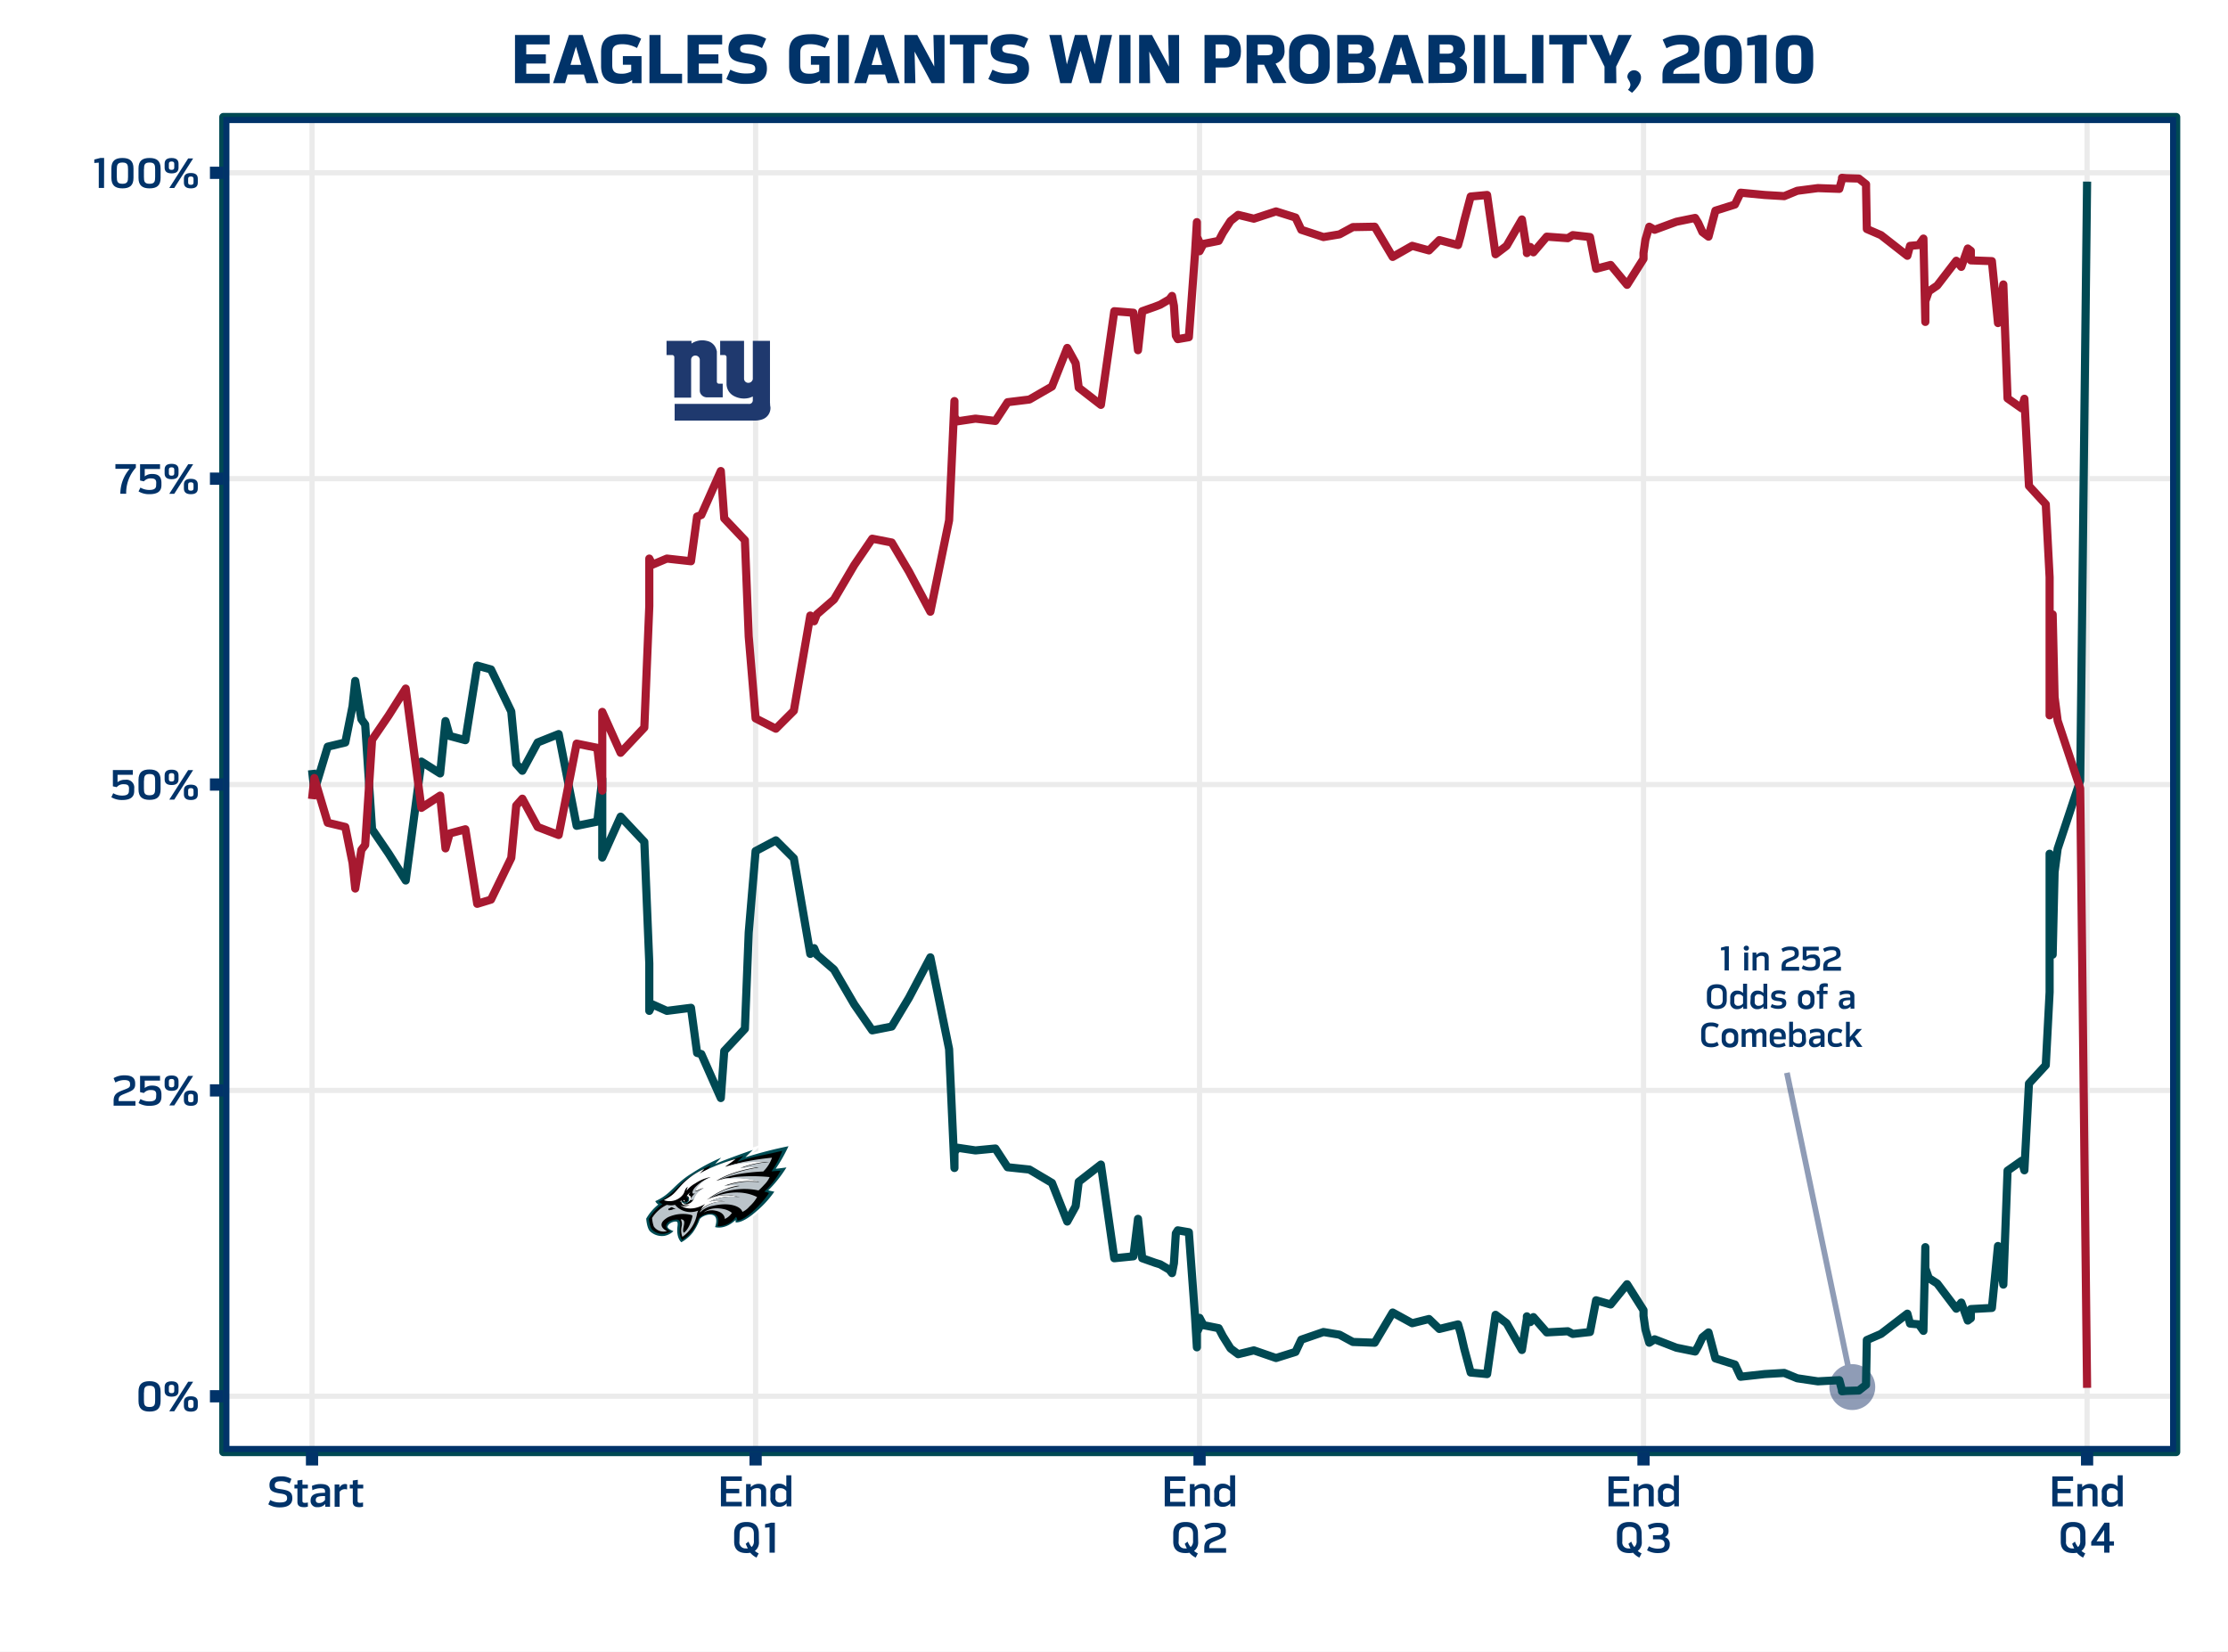 <svg id="Layer_1" data-name="Layer 1" xmlns="http://www.w3.org/2000/svg" xmlns:xlink="http://www.w3.org/1999/xlink" viewBox="0 0 582.65 432"><rect x="0" y="0" width="582.65" height="432" fill="#808080" stroke="none"/><defs><style>.cls-1,.cls-10,.cls-11,.cls-15,.cls-5,.cls-8,.cls-9{fill:none;}.cls-2,.cls-3{fill:#fff;}.cls-3{stroke:#fff;}.cls-11,.cls-3{stroke-linecap:round;}.cls-10,.cls-11,.cls-15,.cls-3,.cls-5,.cls-9{stroke-linejoin:round;}.cls-3,.cls-5{stroke-width:1.36px;}.cls-4{clip-path:url(#clip-path);}.cls-5{stroke:#ebebeb;}.cls-6{opacity:0.5;}.cls-7{fill:#1f396e;}.cls-8{stroke:#1f396e;stroke-miterlimit:10;stroke-width:1.5px;}.cls-9{stroke:#004953;}.cls-10,.cls-9{stroke-width:2.13px;}.cls-10{stroke:#a71930;}.cls-11,.cls-15{stroke:#013369;stroke-width:3.2px;}.cls-12{isolation:isolate;}.cls-13{fill:#013369;}.cls-14{clip-path:url(#clip-path-15);}.cls-16{fill:#004c54;}.cls-17{fill:#231f20;}.cls-18{fill:#bbc4ca;}</style><clipPath id="clip-path"><rect class="cls-1" x="58.4" y="30.6" width="510.7" height="349.2"/></clipPath><clipPath id="clip-path-15"><rect class="cls-1" width="576" height="432"/></clipPath></defs><title>NFO-055 Biggest Comeback (zw)1.1</title><rect class="cls-2" width="576" height="432"/><rect class="cls-3" width="583.1" height="432"/><g class="cls-4"><rect class="cls-2" x="58.4" y="30.6" width="510.7" height="349.2"/></g><g class="cls-4"><line class="cls-5" x1="58.4" y1="365.2" x2="569" y2="365.2"/></g><g class="cls-4"><line class="cls-5" x1="58.4" y1="285.2" x2="569" y2="285.2"/></g><g class="cls-6"><circle class="cls-7" cx="484.4" cy="362.8" r="6"/><line class="cls-8" x1="467.3" y1="280.6" x2="483.4" y2="357.8"/></g><g class="cls-4"><line class="cls-5" x1="58.4" y1="205.2" x2="569" y2="205.2"/></g><g class="cls-4"><line class="cls-5" x1="58.4" y1="125.2" x2="569" y2="125.2"/></g><g class="cls-4"><line class="cls-5" x1="58.4" y1="45.2" x2="569" y2="45.2"/></g><g class="cls-4"><line class="cls-5" x1="81.6" y1="379.8" x2="81.6" y2="30.6"/></g><g class="cls-4"><line class="cls-5" x1="197.6" y1="379.8" x2="197.6" y2="30.6"/></g><g class="cls-4"><line class="cls-5" x1="313.7" y1="379.8" x2="313.7" y2="30.6"/></g><g class="cls-4"><line class="cls-5" x1="429.8" y1="379.8" x2="429.8" y2="30.6"/></g><g class="cls-4"><line class="cls-5" x1="545.8" y1="379.8" x2="545.8" y2="30.6"/></g><g class="cls-4"><polyline class="cls-9" points="81.6 201.4 82.2 206.9 85.7 195.3 90.3 194.2 92.2 184.7 92.9 178.1 94.5 188.1 95.5 189.5 97.3 216.9 101.6 223.2 106.1 230.3 110.2 199.2 115.1 202.3 116.5 188.6 117.6 192.5 121.7 193.6 124.8 174.1 128.4 175.1 133.7 186.1 135 199.8 136.6 201.6 140.6 194.2 146.1 192 150.8 216 156.2 214.9 157.5 203.7 157.5 224.3 162.3 213.6 168.5 220.2 169.8 252 169.8 264.4 170.6 262.7 174.4 264.4 180.7 263.6 182.3 275.4 183.4 275.7 188.5 287.2 189.4 274.9 194.8 269.1 195.8 243.9 197.6 222.6 202.9 219.8 207.6 224.5 211.9 249.5 212.9 248 213.6 249.7 218.1 253.6 223.4 262.7 228.1 269.5 233.2 268.5 237.7 261 243.3 250.4 248.2 274.4 249.6 305.5 249.6 301.4 250.4 300.2 255.1 300.9 260.3 300.4 263.5 305.3 269.2 305.9 275.1 309.4 279.1 319.5 281.3 315.5 282.1 309.1 287.9 304.6 291.4 329.1 296.4 328.6 297.6 318.8 298.7 329.1 302.1 330.3 303.4 330.7 305.8 332.1 306.5 333 307 330.4 307.5 322.6 308 321.8 310.9 322.3 312.5 344.1 313 352.4 313 348.5 313.6 347.2 313.7 344.7 314.7 346.6 318.7 347.4 319.8 349.5 321.8 352.7 323.8 354.2 327.9 353.2 333.7 355.2 338.8 353.6 340.3 350.4 346.1 348.4 350.3 349.1 353.8 351 359.5 351.2 364.2 343.3 369.3 346.1 373.7 345 376.4 347.6 381.3 346.4 382 348.8 382.9 352.7 384.6 359 388.9 359.4 391.1 343.9 394 346.1 398 353.1 399.3 344.9 399.3 344.3 400.2 345.8 401 344.5 404.5 348.5 410 348.2 411.3 348.9 415.8 348.4 417.4 340.1 421.2 341.2 425.5 335.9 429.8 342.7 429.8 344.2 430.3 347.7 431.3 351.2 432.7 350.3 438.4 352.5 443.3 353.5 444.1 352.1 445.2 349.8 446.8 348.5 448.6 355.3 453.7 356.9 455.2 360.1 461.5 359.4 466.6 359.1 470 360.5 475.4 361.3 481 361 481.7 363.6 481.7 363.9 482.8 363.8 486.1 363.7 488 362.2 488 361.3 488.2 350.5 491.9 348.9 498.8 343.6 499.5 346.2 501.8 346.4 503 348.1 503.5 326.2 503.5 331.7 504.4 334.3 506.6 335.7 511.6 342.3 512.9 340.7 514.6 345.4 515.4 344.8 515.4 342.4 520.9 342.1 521.6 335.1 522.5 325.9 523.1 330.4 523.9 336 525 306.2 528.7 303.6 529.4 306.1 530.6 283.4 535 278.6 536 259.5 536 223.3 536.8 249.7 537.3 228.1 538.1 222 544 204.2 545.8 47.5"/></g><rect id="SVGID" class="cls-9" x="58.4" y="30.6" width="510.7" height="349.2"/><g class="cls-4"><polyline class="cls-10" points="81.6 209 82.2 203.5 85.7 215.2 90.3 216.3 92.2 225.7 92.9 232.4 94.5 222.3 95.5 221 97.3 193.5 101.6 187.2 106.1 180.1 110.2 211.3 115.1 208.1 116.5 221.9 117.6 218 121.7 216.9 124.8 236.4 128.4 235.3 133.7 224.4 135 210.7 136.6 208.9 140.6 216.3 146.1 218.4 150.8 194.5 156.2 195.6 157.5 206.8 157.5 186.2 162.3 196.9 168.5 190.3 169.8 158.5 169.8 146.1 170.6 147.7 174.4 146.1 180.7 146.8 182.3 135.1 183.4 134.7 188.5 123.2 189.4 135.6 194.8 141.3 195.8 166.5 197.6 187.9 202.9 190.6 207.6 185.9 211.9 161 212.9 162.5 213.6 160.7 218.1 156.8 223.4 147.8 228.1 140.9 233.2 141.9 237.7 149.5 243.3 160 248.2 136.1 249.6 104.9 249.6 109 250.4 110.2 255.1 109.5 260.3 110.1 263.5 105.2 269.2 104.5 275.1 101.1 279.1 91 281.3 95 282.1 101.4 287.9 105.9 291.4 81.4 296.4 81.8 297.6 91.6 298.7 81.4 302.1 80.2 303.4 79.7 305.8 78.3 306.5 77.4 307 80 307.5 87.8 308 88.7 310.9 88.2 312.5 66.4 313 58.1 313 61.9 313.6 63.2 313.7 65.7 314.7 63.8 318.7 63 319.8 60.9 321.8 57.8 323.8 56.2 327.9 57.2 333.7 55.3 338.8 56.9 340.3 60.1 346.1 62 350.3 61.3 353.8 59.4 359.5 59.3 364.2 67.2 369.3 64.3 373.7 65.5 376.4 62.8 381.3 64.1 382 61.6 382.9 57.8 384.6 51.4 388.9 51 391.1 66.5 394 64.3 398 57.4 399.3 65.5 399.3 66.2 400.2 64.6 401 66 404.5 61.9 410 62.3 411.3 61.5 415.8 62 417.4 70.3 421.2 69.3 425.5 74.5 429.8 67.7 429.8 66.2 430.3 62.7 431.3 59.3 432.7 60.1 438.4 58 443.3 57 444.1 58.3 445.2 60.7 446.8 61.9 448.6 55.1 453.7 53.5 455.2 50.4 461.5 51 466.6 51.3 470 49.9 475.4 49.2 481 49.4 481.7 46.9 481.7 46.5 482.8 46.6 486.1 46.7 488 48.2 488 49.2 488.2 59.9 491.9 61.5 498.8 66.9 499.5 64.3 501.8 64.1 503 62.4 503.5 84.2 503.5 78.8 504.4 76.2 506.6 74.7 511.6 68.2 512.9 69.8 514.6 65 515.4 65.6 515.4 68.1 520.9 68.3 521.6 75.3 522.5 84.5 523.1 80 523.9 74.4 525 104.2 528.7 106.8 529.4 104.3 530.6 127.1 535 131.9 536 151 536 187.1 536.8 160.7 537.3 182.3 538.1 188.5 544 206.2 545.8 363"/></g><g class="cls-4"><rect class="cls-11" x="58.4" y="30.6" width="510.7" height="349.2"/></g><rect class="cls-1" width="576" height="432"/><rect class="cls-1" x="34.3" y="359.6" width="17.8" height="13.2"/><g class="cls-12"><path class="cls-13" d="M42,364v2.47c0,2-1,2.74-2.89,2.74s-2.89-.78-2.89-2.74V364c0-2,1-2.74,2.89-2.74S42,362.05,42,364Zm-4.36.23v2c0,1.14.14,1.78,1.47,1.78s1.46-.64,1.46-1.78v-2c0-1.13-.13-1.78-1.46-1.78S37.66,363.12,37.66,364.25Z"/><path class="cls-13" d="M46.69,363.8c0,1-.56,1.51-1.82,1.51s-1.82-.54-1.82-1.51v-1c0-1,.56-1.51,1.82-1.51s1.82.53,1.82,1.51Zm-2.53,0c0,.41.22.59.71.59s.7-.18.7-.59v-1c0-.42-.22-.6-.7-.6s-.71.18-.71.6Zm.11,5.33,4.94-7.73h1.3l-4.94,7.73Zm3.82-2.41c0-1,.56-1.51,1.82-1.51s1.82.53,1.82,1.51v1c0,1-.56,1.51-1.82,1.51s-1.82-.54-1.82-1.51Zm2.52,0c0-.42-.22-.6-.7-.6s-.71.18-.71.6v1c0,.41.22.59.71.59s.7-.18.7-.59Z"/></g><rect class="cls-1" width="576" height="432"/><rect class="cls-1" x="26.5" y="279.6" width="25.6" height="13.2"/><g class="cls-12"><path class="cls-13" d="M35.35,283.68c0,1.34-1,1.7-2.54,2.32-1.22.5-1.78.7-1.78,1.63V288l4.39,0v1.2H29.71v-1.22c0-1.83.94-2.25,2.53-2.87,1.18-.45,1.77-.63,1.77-1.31v-.3c0-.71-.46-1-1.47-1a4.65,4.65,0,0,0-2.36.64L29.7,282a5.34,5.34,0,0,1,2.9-.74c1.88,0,2.75.67,2.75,2.1Z"/><path class="cls-13" d="M40.86,286.26c0-.81-.35-1.15-1.38-1.15a2.25,2.25,0,0,0-1.85.77l-1-.22V281.4h5.22v1.24h-4v1.94a3,3,0,0,1,2-.63c1.63,0,2.37.78,2.37,2.32v.61c0,1.58-1,2.36-3.14,2.36a5.35,5.35,0,0,1-2.85-.73l.5-1.05a4.54,4.54,0,0,0,2.3.62c1.18,0,1.8-.32,1.8-1.19Z"/><path class="cls-13" d="M46.69,283.81c0,1-.56,1.51-1.82,1.51s-1.82-.54-1.82-1.51v-1c0-1,.56-1.51,1.82-1.51s1.82.52,1.82,1.51Zm-2.53,0c0,.41.22.59.71.59s.7-.18.7-.59v-1c0-.42-.22-.6-.7-.6s-.71.18-.71.6Zm.11,5.33,4.94-7.73h1.3l-4.94,7.73Zm3.82-2.41c0-1,.56-1.51,1.82-1.51s1.82.52,1.82,1.51v1c0,1-.56,1.51-1.82,1.51s-1.82-.54-1.82-1.51Zm2.52,0c0-.42-.22-.6-.7-.6s-.71.18-.71.6v1c0,.41.22.59.71.59s.7-.18.7-.59Z"/></g><rect class="cls-1" width="576" height="432"/><rect class="cls-1" x="26.5" y="199.6" width="25.6" height="13.2"/><g class="cls-12"><path class="cls-13" d="M33.74,206.27c0-.81-.34-1.15-1.37-1.15a2.25,2.25,0,0,0-1.85.77l-1-.22v-4.26h5.22v1.24h-4v1.94a3,3,0,0,1,2-.63,2.05,2.05,0,0,1,2.36,2.32v.61c0,1.58-1,2.36-3.13,2.36a5.35,5.35,0,0,1-2.85-.73l.49-1.05a4.61,4.61,0,0,0,2.31.62c1.18,0,1.79-.32,1.79-1.19Z"/><path class="cls-13" d="M42,204v2.47c0,2-1,2.74-2.89,2.74s-2.89-.78-2.89-2.74V204c0-2,1-2.74,2.89-2.74S42,202.07,42,204Zm-4.36.23v2c0,1.14.14,1.78,1.47,1.78s1.46-.64,1.46-1.78v-2c0-1.13-.13-1.78-1.46-1.78S37.66,203.14,37.66,204.27Z"/><path class="cls-13" d="M46.69,203.82c0,1-.56,1.51-1.82,1.51s-1.82-.54-1.82-1.51v-1c0-1,.56-1.51,1.82-1.51s1.82.53,1.82,1.51Zm-2.53,0c0,.41.22.59.71.59s.7-.18.7-.59v-1c0-.42-.22-.6-.7-.6s-.71.18-.71.6Zm.11,5.33,4.94-7.73h1.3l-4.94,7.73Zm3.82-2.41c0-1,.56-1.51,1.82-1.51s1.82.53,1.82,1.51v1c0,1-.56,1.51-1.82,1.51s-1.82-.54-1.82-1.51Zm2.52,0c0-.42-.22-.6-.7-.6s-.71.18-.71.6v1c0,.41.22.59.71.59s.7-.18.7-.59Z"/></g><rect class="cls-1" width="576" height="432"/><rect class="cls-1" x="29.7" y="119.6" width="22.4" height="13.2"/><g class="cls-12"><path class="cls-13" d="M35.53,122.32A9.8,9.8,0,0,0,33,129.15H31.47a9.93,9.93,0,0,1,2.45-6.53l-3.74,0v-1.23h5.35Z"/><path class="cls-13" d="M40.86,126.28c0-.8-.35-1.15-1.38-1.15a2.28,2.28,0,0,0-1.85.77l-1-.22v-4.26h5.22v1.24h-4v1.94a3,3,0,0,1,2-.63c1.63,0,2.37.78,2.37,2.32v.61c0,1.58-1,2.36-3.14,2.36a5.35,5.35,0,0,1-2.85-.73l.5-1a4.54,4.54,0,0,0,2.3.62c1.18,0,1.8-.32,1.8-1.19Z"/><path class="cls-13" d="M46.69,123.83c0,1-.56,1.51-1.82,1.51s-1.82-.54-1.82-1.51v-1c0-1,.56-1.51,1.82-1.51s1.82.53,1.82,1.51Zm-2.53,0c0,.41.22.59.71.59s.7-.18.7-.59v-1c0-.42-.22-.6-.7-.6s-.71.18-.71.6Zm.11,5.33,4.94-7.73h1.3l-4.94,7.73Zm3.82-2.41c0-1,.56-1.51,1.82-1.51s1.82.53,1.82,1.51v1c0,1-.56,1.51-1.82,1.51s-1.82-.54-1.82-1.51Zm2.52,0c0-.42-.22-.6-.7-.6s-.71.18-.71.6v1c0,.41.22.59.71.59s.7-.18.7-.59Z"/></g><rect class="cls-1" width="576" height="432"/><rect class="cls-1" x="23.4" y="39.6" width="28.6" height="13.2"/><g class="cls-12"><path class="cls-13" d="M27.21,49.16H25.83V42.54l-1.17.09v-.91l1.57-.4h1Z"/><path class="cls-13" d="M34.91,44.06v2.47c0,2-1,2.74-2.89,2.74s-2.89-.78-2.89-2.74V44.06c0-2,1-2.74,2.89-2.74S34.91,42.09,34.91,44.06Zm-4.36.23v2c0,1.14.14,1.78,1.47,1.78s1.46-.64,1.46-1.78v-2c0-1.13-.13-1.78-1.46-1.78S30.55,43.16,30.55,44.29Z"/><path class="cls-13" d="M42,44.06v2.47c0,2-1,2.74-2.89,2.74s-2.89-.78-2.89-2.74V44.06c0-2,1-2.74,2.89-2.74S42,42.09,42,44.06Zm-4.36.23v2c0,1.14.14,1.78,1.47,1.78s1.46-.64,1.46-1.78v-2c0-1.13-.13-1.78-1.46-1.78S37.66,43.16,37.66,44.29Z"/><path class="cls-13" d="M46.69,43.84c0,1-.56,1.51-1.82,1.51s-1.82-.54-1.82-1.51v-1c0-1,.56-1.51,1.82-1.51s1.82.53,1.82,1.51Zm-2.53,0c0,.41.22.59.71.59s.7-.18.7-.59v-1c0-.42-.22-.6-.7-.6s-.71.18-.71.6Zm.11,5.33,4.94-7.73h1.3l-4.94,7.73Zm3.82-2.41c0-1,.56-1.51,1.82-1.51s1.82.53,1.82,1.51v1c0,1-.56,1.51-1.82,1.51s-1.82-.54-1.82-1.51Zm2.52,0c0-.42-.22-.6-.7-.6s-.71.18-.71.6v1c0,.41.22.59.71.59s.7-.18.7-.59Z"/></g><g class="cls-14"><line class="cls-15" x1="54.9" y1="365.2" x2="58.4" y2="365.2"/></g><g class="cls-14"><line class="cls-15" x1="54.9" y1="285.2" x2="58.4" y2="285.2"/></g><g class="cls-14"><line class="cls-15" x1="54.9" y1="205.2" x2="58.4" y2="205.2"/></g><g class="cls-14"><line class="cls-15" x1="54.9" y1="125.2" x2="58.4" y2="125.2"/></g><g class="cls-14"><line class="cls-15" x1="54.9" y1="45.2" x2="58.4" y2="45.2"/></g><g class="cls-14"><line class="cls-15" x1="81.6" y1="383.3" x2="81.6" y2="379.8"/></g><g class="cls-14"><line class="cls-15" x1="197.6" y1="383.3" x2="197.6" y2="379.8"/></g><g class="cls-14"><line class="cls-15" x1="313.7" y1="383.3" x2="313.7" y2="379.8"/></g><g class="cls-14"><line class="cls-15" x1="429.8" y1="383.3" x2="429.8" y2="379.8"/></g><g class="cls-14"><line class="cls-15" x1="545.8" y1="383.3" x2="545.8" y2="379.8"/></g><rect class="cls-1" width="576" height="432"/><g class="cls-12"><path class="cls-13" d="M70.16,393.47l.51-1.13a4.9,4.9,0,0,0,2.51.64c1.3,0,1.9-.29,1.9-1.1s-.42-1.05-1.82-1.25c-2.18-.32-2.79-.85-2.79-2.22,0-1.53,1.09-2.26,3-2.26a5.09,5.09,0,0,1,2.75.67L75.74,388a4.31,4.31,0,0,0-2.25-.57c-.95,0-1.63.19-1.63,1s.34.91,1.59,1.08c2.17.32,3,.76,3,2.39s-1.24,2.37-3.29,2.37A5.67,5.67,0,0,1,70.16,393.47Z"/><path class="cls-13" d="M79.09,389.32v3.26c0,.35.19.5.62.5a3.06,3.06,0,0,0,.8-.1v1.09a2.88,2.88,0,0,1-1.05.14c-1.09,0-1.68-.39-1.68-1.36v-3.53H77v-1h.78v-1.09l1.31-.18v1.27h1.42v1Z"/><path class="cls-13" d="M85,390.45v-.32c0-.57-.16-.87-1.2-.87a4.8,4.8,0,0,0-2.11.52l-.12-1.12a5.14,5.14,0,0,1,2.31-.5c1.82,0,2.43.72,2.43,1.81v4.13H85.06v-.73a2.46,2.46,0,0,1-2,.84,1.64,1.64,0,0,1-1.84-1.69C81.24,390.88,82.39,390.47,85,390.45Zm-1.56,2.67A1.78,1.78,0,0,0,85,392.3v-1c-1.67,0-2.42.19-2.42,1C82.55,392.87,82.9,393.12,83.41,393.12Z"/><path class="cls-13" d="M90.77,389.59a2.34,2.34,0,0,0-.67-.09,1.78,1.78,0,0,0-1.28.68v3.92H87.51v-5.82h1.24v.87a1.69,1.69,0,0,1,1.5-1,1.17,1.17,0,0,1,.52.12Z"/><path class="cls-13" d="M93.52,389.32v3.26c0,.35.19.5.61.5a3.14,3.14,0,0,0,.81-.1v1.09a3,3,0,0,1-1,.14c-1.09,0-1.68-.39-1.68-1.36v-3.53h-.79v-1h.79v-1.09l1.31-.18v1.27h1.42v1Z"/></g><rect class="cls-1" width="576" height="432"/><rect class="cls-1" x="186.1" y="384.5" width="23" height="13.2"/><g class="cls-12"><path class="cls-13" d="M188.53,394v-7.84H194v1.19H189.9v2.06h3.43v1.16H189.9v2.24H194V394Z"/><path class="cls-13" d="M196.42,394h-1.31v-5.83h1.23V389a2.75,2.75,0,0,1,2.1-.89c1.31,0,1.92.69,1.92,1.68V394h-1.31v-3.84c0-.59-.28-.92-1.06-.92a2,2,0,0,0-1.57.7Z"/><path class="cls-13" d="M201.47,390.44a2.1,2.1,0,0,1,2.24-2.37,2.43,2.43,0,0,1,1.92.8v-3h1.31V394h-1.23v-.79a2.47,2.47,0,0,1-2,.9,2.11,2.11,0,0,1-2.24-2.37Zm1.32,1.21A1.16,1.16,0,0,0,204.1,393a1.86,1.86,0,0,0,1.53-.75V390a1.86,1.86,0,0,0-1.53-.75,1.16,1.16,0,0,0-1.31,1.31Z"/></g><rect class="cls-1" width="576" height="432"/><rect class="cls-1" x="188.6" y="396.6" width="18" height="13.2"/><g class="cls-12"><path class="cls-13" d="M198.47,403.25a2.73,2.73,0,0,1-1.06,2.4,3.74,3.74,0,0,0,1,.65l-.57,1.1a4.9,4.9,0,0,1-1.63-1.27,5,5,0,0,1-1,.09c-2.12,0-3.22-1-3.22-3v-2.13c0-2,1.1-3,3.22-3s3.23,1,3.23,3Zm-5.1-.05A1.57,1.57,0,0,0,195,405a3.37,3.37,0,0,0,.56,0c-.2-.4-.38-.8-.54-1.21l.73-.57a5.09,5.09,0,0,0,.81,1.42,2,2,0,0,0,.59-1.68v-1.8c0-1.35-.68-1.84-1.86-1.84s-1.87.49-1.87,1.84Z"/><path class="cls-13" d="M202.62,406.11h-1.38v-6.62l-1.17.09v-.91l1.57-.4h1Z"/></g><rect class="cls-1" width="576" height="432"/><rect class="cls-1" x="302.2" y="384.5" width="23" height="13.2"/><g class="cls-12"><path class="cls-13" d="M304.59,394v-7.84H310v1.19H306v2.06h3.43v1.16H306v2.24H310V394Z"/><path class="cls-13" d="M312.48,394h-1.31v-5.83h1.23V389a2.75,2.75,0,0,1,2.1-.89c1.31,0,1.92.69,1.92,1.68V394h-1.31v-3.84c0-.59-.28-.92-1.06-.92a2,2,0,0,0-1.57.7Z"/><path class="cls-13" d="M317.53,390.44a2.1,2.1,0,0,1,2.24-2.37,2.43,2.43,0,0,1,1.92.8v-3H323V394h-1.23v-.79a2.47,2.47,0,0,1-2,.9,2.1,2.1,0,0,1-2.24-2.37Zm1.32,1.21a1.16,1.16,0,0,0,1.31,1.32,1.86,1.86,0,0,0,1.53-.75V390a1.86,1.86,0,0,0-1.53-.75,1.16,1.16,0,0,0-1.31,1.31Z"/></g><rect class="cls-1" width="576" height="432"/><rect class="cls-1" x="304.7" y="396.6" width="18" height="13.2"/><g class="cls-12"><path class="cls-13" d="M313.33,403.25a2.71,2.71,0,0,1-1.07,2.4,3.78,3.78,0,0,0,1,.65l-.57,1.1a5,5,0,0,1-1.64-1.27,4.92,4.92,0,0,1-1,.09c-2.13,0-3.23-1-3.23-3v-2.13c0-2,1.1-3,3.23-3s3.23,1,3.23,3Zm-5.1-.05a1.57,1.57,0,0,0,1.58,1.8,3.37,3.37,0,0,0,.56,0c-.2-.4-.38-.8-.54-1.21l.73-.57a5.09,5.09,0,0,0,.81,1.42A2,2,0,0,0,312,403v-1.8c0-1.35-.68-1.84-1.86-1.84s-1.87.49-1.87,1.84Z"/><path class="cls-13" d="M320.56,400.67c0,1.33-1,1.69-2.53,2.31-1.22.5-1.78.7-1.78,1.63v.32l4.39,0v1.2h-5.71v-1.22c0-1.83.94-2.25,2.53-2.87,1.17-.45,1.77-.63,1.77-1.31v-.3c0-.71-.46-1-1.48-1a4.64,4.64,0,0,0-2.35.64l-.48-1.05a5.29,5.29,0,0,1,2.9-.74c1.88,0,2.74.67,2.74,2.1Z"/></g><rect class="cls-1" width="576" height="432"/><rect class="cls-1" x="418.2" y="384.5" width="23" height="13.2"/><g class="cls-12"><path class="cls-13" d="M420.64,394v-7.84h5.44v1.19H422v2.06h3.43v1.16H422v2.24h4.07V394Z"/><path class="cls-13" d="M428.53,394h-1.31v-5.83h1.23V389a2.75,2.75,0,0,1,2.1-.89c1.31,0,1.92.69,1.92,1.68V394h-1.31v-3.84c0-.59-.28-.92-1.06-.92a2,2,0,0,0-1.57.7Z"/><path class="cls-13" d="M433.58,390.44a2.1,2.1,0,0,1,2.24-2.37,2.43,2.43,0,0,1,1.92.8v-3h1.31V394h-1.22v-.79a2.5,2.5,0,0,1-2,.9,2.11,2.11,0,0,1-2.24-2.37Zm1.32,1.21a1.16,1.16,0,0,0,1.31,1.32,1.86,1.86,0,0,0,1.53-.75V390a1.86,1.86,0,0,0-1.53-.75,1.16,1.16,0,0,0-1.31,1.31Z"/></g><rect class="cls-1" x="413.9" y="246.2" width="103.6" height="36"/><g class="cls-12"><g class="cls-12"><path class="cls-13" d="M452.12,253.83H451v-5.32l-.94.07v-.72l1.26-.33h.8Z"/><path class="cls-13" d="M456.66,248.62A.62.62,0,0,1,456,248a.63.63,0,0,1,.69-.64.61.61,0,0,1,.67.64A.6.6,0,0,1,456.66,248.62Zm.52.53v4.68h-1.05v-4.68Z"/><path class="cls-13" d="M459.36,253.83h-1.05v-4.68h1v.62a2.2,2.2,0,0,1,1.68-.71c1,0,1.55.55,1.55,1.35v3.42h-1.06v-3.08c0-.47-.22-.74-.85-.74a1.58,1.58,0,0,0-1.26.57Z"/><path class="cls-13" d="M470.41,249.46c0,1.07-.77,1.36-2,1.86-1,.4-1.43.56-1.43,1.31v.26l3.52,0v1h-4.59v-1c0-1.47.76-1.81,2-2.3.94-.36,1.42-.51,1.42-1.05v-.25c0-.57-.37-.79-1.19-.79a3.74,3.74,0,0,0-1.89.51l-.38-.84a4.21,4.21,0,0,1,2.33-.6c1.51,0,2.2.54,2.2,1.69Z"/><path class="cls-13" d="M474.84,251.53c0-.65-.28-.93-1.11-.93a1.82,1.82,0,0,0-1.48.62l-.81-.18v-3.42h4.19v1h-3.19v1.56a2.39,2.39,0,0,1,1.62-.51,1.66,1.66,0,0,1,1.9,1.87V252c0,1.27-.81,1.9-2.52,1.9a4.35,4.35,0,0,1-2.29-.58l.4-.85a3.52,3.52,0,0,0,1.85.5c.94,0,1.44-.25,1.44-1Z"/><path class="cls-13" d="M481.33,249.46c0,1.07-.78,1.36-2,1.86-1,.4-1.43.56-1.43,1.31v.26l3.53,0v1H476.8v-1c0-1.47.76-1.81,2-2.3.94-.36,1.42-.51,1.42-1.05v-.25c0-.57-.37-.79-1.19-.79a3.71,3.71,0,0,0-1.89.51l-.39-.84a4.26,4.26,0,0,1,2.33-.6c1.52,0,2.21.54,2.21,1.69Z"/></g><g class="cls-12"><path class="cls-13" d="M451.57,261.54c0,1.57-.89,2.38-2.6,2.38s-2.59-.81-2.59-2.38v-1.71c0-1.59.88-2.39,2.59-2.39s2.6.8,2.6,2.39Zm-4.09-.05A1.3,1.3,0,0,0,449,263c.95,0,1.51-.4,1.51-1.48v-1.62c0-1.09-.56-1.47-1.51-1.47s-1.49.38-1.49,1.47Z"/><path class="cls-13" d="M452.49,261a1.69,1.69,0,0,1,1.8-1.9,2,2,0,0,1,1.54.64v-2.44h1.05v6.57h-1v-.63a2,2,0,0,1-1.61.72,1.69,1.69,0,0,1-1.8-1.9Zm1.06,1a.94.94,0,0,0,1.06,1.07,1.48,1.48,0,0,0,1.22-.61v-1.8a1.47,1.47,0,0,0-1.22-.6.94.94,0,0,0-1.06,1.05Z"/><path class="cls-13" d="M457.82,261a1.69,1.69,0,0,1,1.8-1.9,2,2,0,0,1,1.54.64v-2.44h1v6.57h-1v-.63a2,2,0,0,1-1.61.72,1.69,1.69,0,0,1-1.8-1.9Zm1.06,1a.94.94,0,0,0,1.06,1.07,1.48,1.48,0,0,0,1.22-.61v-1.8a1.47,1.47,0,0,0-1.22-.6.93.93,0,0,0-1.06,1.05Z"/><path class="cls-13" d="M463.38,262.63A3.37,3.37,0,0,0,465,263c.71,0,1.06-.18,1.06-.54s-.18-.53-1.13-.63c-1.33-.13-1.75-.52-1.75-1.36s.6-1.45,2-1.45a3.63,3.63,0,0,1,1.82.44l-.35.8a3,3,0,0,0-1.44-.35c-.61,0-.95.11-.95.48s.21.5,1.08.59c1.39.14,1.8.5,1.8,1.39s-.65,1.51-2.12,1.51a4,4,0,0,1-2-.49Z"/><path class="cls-13" d="M470.19,262V261c0-1.26.73-2,2.16-2s2.16.71,2.16,2V262c0,1.26-.74,2-2.16,2S470.19,263.21,470.19,262Zm3.25,0V261a1.1,1.1,0,0,0-2.19,0V262a1.1,1.1,0,0,0,2.19,0Z"/><path class="cls-13" d="M476.78,260v3.84h-1V260h-.67v-.84h.67v-.87c0-.78.51-1.11,1.43-1.11a2.41,2.41,0,0,1,.78.1v.89a3.08,3.08,0,0,0-.59-.07c-.4,0-.56.12-.57.4v.66h1.09V260Z"/><path class="cls-13" d="M483.88,260.9v-.25c0-.46-.12-.7-1-.7a3.83,3.83,0,0,0-1.7.41l-.09-.9a4,4,0,0,1,1.85-.4c1.46,0,2,.58,2,1.45v3.32h-1v-.58a2,2,0,0,1-1.6.67,1.31,1.31,0,0,1-1.47-1.36C480.89,261.25,481.81,260.92,483.88,260.9Zm-1.25,2.15a1.4,1.4,0,0,0,1.25-.67v-.78c-1.34,0-1.94.15-1.94.81A.61.61,0,0,0,482.63,263.05Z"/></g><g class="cls-12"><path class="cls-13" d="M444.88,269.83c0-1.59.84-2.39,2.61-2.39a3.56,3.56,0,0,1,2,.55l-.4.88a3,3,0,0,0-1.63-.45c-1,0-1.49.4-1.49,1.48v1.56c0,1.09.5,1.47,1.49,1.47a2.93,2.93,0,0,0,1.63-.44l.4.89a3.56,3.56,0,0,1-2,.54c-1.77,0-2.61-.81-2.61-2.38Z"/><path class="cls-13" d="M450.24,272V271c0-1.26.74-2,2.16-2s2.17.71,2.17,2V272c0,1.26-.74,2-2.17,2S450.24,273.21,450.24,272Zm3.26,0V271a1.1,1.1,0,0,0-2.19,0V272a1.1,1.1,0,0,0,2.19,0Z"/><path class="cls-13" d="M458.17,270.62a.55.55,0,0,0-.6-.61,1.25,1.25,0,0,0-1.05.57v3.25h-1.06v-4.68h1v.53a2,2,0,0,1,1.51-.62,1.24,1.24,0,0,1,1.14.66,2,2,0,0,1,1.57-.66,1.2,1.2,0,0,1,1.26,1.24v3.53h-1.05v-3.18c0-.47-.26-.64-.6-.64a1.26,1.26,0,0,0-1,.57v3.25h-1.05Z"/><path class="cls-13" d="M462.8,272V271c0-1.26.7-2,2.12-2s2.08.71,2.08,2v.84h-3.13V272c0,.76.32,1.1,1.2,1.1a3.15,3.15,0,0,0,1.56-.41l.36.8a3.89,3.89,0,0,1-2,.48C463.46,273.92,462.8,273.21,462.8,272Zm3.13-.83V271c0-.75-.3-1.05-1-1.05s-1.05.3-1.05,1.05v.12Z"/><path class="cls-13" d="M472.3,272a1.69,1.69,0,0,1-1.8,1.9,2,2,0,0,1-1.61-.72v.63h-1v-6.57h1v2.44a2,2,0,0,1,1.54-.64,1.69,1.69,0,0,1,1.8,1.9Zm-1.06-1a.93.93,0,0,0-1.05-1.05,1.49,1.49,0,0,0-1.23.6v1.8a1.5,1.5,0,0,0,1.23.61.93.93,0,0,0,1.05-1.07Z"/><path class="cls-13" d="M476.08,270.9v-.25c0-.46-.12-.7-1-.7a3.83,3.83,0,0,0-1.7.41l-.09-.9a4,4,0,0,1,1.85-.4c1.46,0,2,.58,2,1.45v3.32h-1v-.58a2,2,0,0,1-1.6.67,1.31,1.31,0,0,1-1.47-1.36C473.09,271.25,474,270.92,476.08,270.9Zm-1.25,2.15a1.4,1.4,0,0,0,1.25-.67v-.78c-1.34,0-1.94.15-1.94.81A.61.61,0,0,0,474.83,273.05Z"/><path class="cls-13" d="M478,272V271c0-1.26.71-2,2.13-2a3.14,3.14,0,0,1,1.69.43l-.39.83a2.49,2.49,0,0,0-1.26-.34c-.75,0-1.11.32-1.11,1.08v.86c0,.76.36,1.08,1.11,1.08a2.4,2.4,0,0,0,1.26-.35l.39.85a3.14,3.14,0,0,1-1.69.42C478.74,273.92,478,273.21,478,272Z"/><path class="cls-13" d="M485.05,271.13l2,2.7h-1.33l-1.34-1.94-.63.7v1.24h-1v-6.57h1v4l1.78-2.12h1.38Z"/></g></g><rect class="cls-1" width="576" height="432"/><rect class="cls-1" x="420.7" y="396.6" width="18" height="13.2"/><g class="cls-12"><path class="cls-13" d="M429.35,403.25a2.73,2.73,0,0,1-1.06,2.4,3.78,3.78,0,0,0,1,.65l-.57,1.1a4.94,4.94,0,0,1-1.64-1.27,5,5,0,0,1-1,.09c-2.13,0-3.23-1-3.23-3v-2.13c0-2,1.1-3,3.23-3s3.22,1,3.22,3Zm-5.09-.05a1.56,1.56,0,0,0,1.58,1.8,3.29,3.29,0,0,0,.56,0,10,10,0,0,1-.54-1.21l.73-.57a5,5,0,0,0,.8,1.42A1.93,1.93,0,0,0,428,403v-1.8c0-1.35-.69-1.84-1.86-1.84s-1.87.49-1.87,1.84Z"/><path class="cls-13" d="M430.72,405.49l.49-1.05a4.63,4.63,0,0,0,2.33.62c1.28,0,1.77-.37,1.77-1.18v0c0-.8-.41-1.26-1.51-1.26h-1.52v-1.08h1.44c.9,0,1.25-.41,1.25-1.08v0c0-.62-.32-1-1.37-1a4.4,4.4,0,0,0-2.2.57l-.48-1.05a5.2,5.2,0,0,1,2.78-.67c2.06,0,2.66.85,2.66,2.17v0a1.65,1.65,0,0,1-1,1.57,1.79,1.79,0,0,1,1.31,1.87v0c0,1.56-1,2.3-3.14,2.3A5.34,5.34,0,0,1,430.72,405.49Z"/></g><rect class="cls-1" width="576" height="432"/><rect class="cls-1" x="534.3" y="384.5" width="23" height="13.2"/><g class="cls-12"><path class="cls-13" d="M536.7,394v-7.84h5.44v1.19h-4.07v2.06h3.43v1.16h-3.43v2.24h4.07V394Z"/><path class="cls-13" d="M544.59,394h-1.31v-5.83h1.23V389a2.75,2.75,0,0,1,2.1-.89c1.31,0,1.92.69,1.92,1.68V394h-1.31v-3.84c0-.59-.28-.92-1.06-.92a2,2,0,0,0-1.57.7Z"/><path class="cls-13" d="M549.64,390.44a2.1,2.1,0,0,1,2.24-2.37,2.43,2.43,0,0,1,1.92.8v-3h1.31V394h-1.23v-.79a2.47,2.47,0,0,1-2,.9,2.1,2.1,0,0,1-2.24-2.37Zm1.32,1.21a1.16,1.16,0,0,0,1.31,1.32,1.86,1.86,0,0,0,1.53-.75V390a1.86,1.86,0,0,0-1.53-.75,1.16,1.16,0,0,0-1.31,1.31Z"/></g><rect class="cls-1" width="576" height="432"/><rect class="cls-1" x="536.8" y="396.6" width="18" height="13.2"/><g class="cls-12"><path class="cls-13" d="M545.39,403.25a2.73,2.73,0,0,1-1.06,2.4,3.74,3.74,0,0,0,1,.65l-.57,1.1a4.9,4.9,0,0,1-1.63-1.27,5,5,0,0,1-1,.09c-2.12,0-3.22-1-3.22-3v-2.13c0-2,1.1-3,3.22-3s3.23,1,3.23,3Zm-5.1-.05a1.57,1.57,0,0,0,1.58,1.8,3.37,3.37,0,0,0,.56,0,11.69,11.69,0,0,1-.53-1.21l.72-.57a5.09,5.09,0,0,0,.81,1.42A2,2,0,0,0,544,403v-1.8c0-1.35-.68-1.84-1.86-1.84s-1.87.49-1.87,1.84Z"/><path class="cls-13" d="M550.34,398.27h1.32v4.88h1.17v1.11h-1.17v1.85h-1.39v-1.85h-3.39v-1Zm-.07,4.88v-3l-2,3Z"/></g><rect class="cls-1" x="133.6" y="8.6" width="342.1" height="17.3"/><g class="cls-12"><path class="cls-13" d="M134.68,21.75V9.15h9.06v2.47h-6.12v2.59h5.13v2.41h-5.13v2.67h6.12v2.46Z"/><path class="cls-13" d="M147.79,21.75h-3.16l4.15-12.6h3.6l4.14,12.6h-3.15l-.67-2.27h-4.25Zm1.4-4.79H152l-1.38-4.75Z"/><path class="cls-13" d="M165.07,18.69V16.93h-2.18V14.68h4.88v7.07h-2.45v-.83a5,5,0,0,1-3.13,1c-3.69,0-5-1.78-5-4.68v-3.6c0-2.9,1.25-4.68,5.55-4.68a8.83,8.83,0,0,1,4.93,1.17l-1.09,2.43a7.78,7.78,0,0,0-3.89-1c-2.25,0-2.58,1-2.58,2.28V17c0,1.27.33,2.28,2.31,2.28A5.11,5.11,0,0,0,165.07,18.69Z"/><path class="cls-13" d="M169.84,21.75V9.15h2.91V19.3h5.62v2.45Z"/><path class="cls-13" d="M179.81,21.75V9.15h9.05v2.47h-6.12v2.59h5.13v2.41h-5.13v2.67h6.12v2.46Z"/><path class="cls-13" d="M189.94,20.67,191,18.22a8.38,8.38,0,0,0,4.07,1c1.53,0,2.45-.14,2.45-1.19s-.65-1.21-2.7-1.51c-3.24-.49-4.32-1.28-4.32-3.76,0-2.65,2-3.82,5.09-3.82a9,9,0,0,1,4.77,1.19l-1.09,2.45a7.51,7.51,0,0,0-3.71-.94c-1.28,0-2,.29-2,1.06s.23,1.08,2.07,1.33c3.19.45,4.93,1,4.93,3.91,0,3.06-2.25,4-5.47,4A9.78,9.78,0,0,1,189.94,20.67Z"/><path class="cls-13" d="M214.24,18.69V16.93h-2.18V14.68h4.88v7.07h-2.45v-.83a5,5,0,0,1-3.13,1c-3.69,0-5-1.78-5-4.68v-3.6c0-2.9,1.24-4.68,5.55-4.68a8.87,8.87,0,0,1,4.93,1.17l-1.1,2.43a7.75,7.75,0,0,0-3.89-1c-2.25,0-2.57,1-2.57,2.28V17c0,1.27.32,2.28,2.3,2.28A5.05,5.05,0,0,0,214.24,18.69Z"/><path class="cls-13" d="M219.1,9.15H222v12.6H219.1Z"/><path class="cls-13" d="M226.53,21.75h-3.15l4.14-12.6h3.61l4.14,12.6h-3.15l-.67-2.27H227.2ZM227.94,17h2.77l-1.38-4.75Z"/><path class="cls-13" d="M243.62,21.75l-4.45-8.26.22,8.26h-2.87V9.15h3.35l4.45,8.26-.22-8.26H247v12.6Z"/><path class="cls-13" d="M251.88,11.62H248.4V9.15h9.89v2.47h-3.48V21.75h-2.93Z"/><path class="cls-13" d="M258.46,20.67l1.09-2.45a8.34,8.34,0,0,0,4.06,1c1.53,0,2.45-.14,2.45-1.19s-.64-1.21-2.7-1.51c-3.24-.49-4.32-1.28-4.32-3.76,0-2.65,2-3.82,5.1-3.82a9,9,0,0,1,4.77,1.19l-1.1,2.45a7.51,7.51,0,0,0-3.71-.94c-1.28,0-2,.29-2,1.06s.24,1.08,2.07,1.33c3.19.45,4.94,1,4.94,3.91,0,3.06-2.25,4-5.48,4A9.83,9.83,0,0,1,258.46,20.67Z"/><path class="cls-13" d="M274.41,9.15h3.17l1.42,7.7,2.11-7.7h3.12l2.07,7.69,1.44-7.69h3.08l-2.9,12.6H285l-2.41-8.48-2.4,8.48h-2.92Z"/><path class="cls-13" d="M292.7,9.15h2.94v12.6H292.7Z"/><path class="cls-13" d="M305,21.75l-4.45-8.26.22,8.26h-2.87V9.15h3.35l4.45,8.26-.22-8.26h2.87v12.6Z"/><path class="cls-13" d="M320.26,9.15c3.06,0,4.27,1.55,4.27,4.25v0c0,2.7-1.21,4.25-4.27,4.25h-2.34v4.07H315V9.15Zm-.36,2.47h-2v3.63h2c1.21,0,1.6-.54,1.6-1.82S321.11,11.62,319.9,11.62Z"/><path class="cls-13" d="M332.93,21.75l-2.37-4.82H328.9v4.82H326V9.15h5.62c3.06,0,4.29,1.35,4.29,3.87v0a3.34,3.34,0,0,1-2.34,3.61l2.86,5.08Zm-1.82-10.13H328.9v2.84h2.21c1.34,0,1.73-.34,1.73-1.42S332.45,11.62,331.11,11.62Z"/><path class="cls-13" d="M347.73,17.25c0,2.9-1.53,4.68-5.31,4.68s-5.31-1.78-5.31-4.68v-3.6c0-2.9,1.53-4.68,5.31-4.68s5.31,1.78,5.31,4.68ZM340,17.11a2.4,2.4,0,0,0,4.79,0V13.79a2.4,2.4,0,0,0-4.79,0Z"/><path class="cls-13" d="M349.71,21.75V9.15h5.63c2.85,0,3.91,1.47,3.91,3.24v0a2.59,2.59,0,0,1-1.48,2.72,2.77,2.77,0,0,1,2,3v0c0,2.28-1.48,3.56-4.54,3.56Zm5.11-10.13h-2.18v2.43h2c1.46,0,1.56-.65,1.56-1.26S356,11.62,354.82,11.62Zm.06,4.73h-2.24v2.94h2.13c1.67,0,2-.42,2-1.41S356.42,16.35,354.88,16.35Z"/><path class="cls-13" d="M363.57,21.75h-3.15l4.14-12.6h3.6l4.14,12.6h-3.15l-.67-2.27h-4.25ZM365,17h2.78l-1.39-4.75Z"/><path class="cls-13" d="M373.56,21.75V9.15h5.63c2.85,0,3.91,1.47,3.91,3.24v0a2.59,2.59,0,0,1-1.48,2.72,2.77,2.77,0,0,1,2,3v0c0,2.28-1.48,3.56-4.54,3.56Zm5.11-10.13h-2.18v2.43h2c1.46,0,1.56-.65,1.56-1.26S379.86,11.62,378.67,11.62Zm.05,4.73h-2.23v2.94h2.13c1.67,0,2-.42,2-1.41S380.27,16.35,378.72,16.35Z"/><path class="cls-13" d="M385.44,9.15h2.93v12.6h-2.93Z"/><path class="cls-13" d="M390.62,21.75V9.15h2.92V19.3h5.62v2.45Z"/><path class="cls-13" d="M400.68,9.15h2.94v12.6h-2.94Z"/><path class="cls-13" d="M408.62,11.62h-3.47V9.15H415v2.47h-3.47V21.75h-2.94Z"/><path class="cls-13" d="M423.24,9.15h3.49l-4.09,8.28.06,4.32h-3.1l0-4.32-4.08-8.28h3.49l2.09,5.49Z"/><path class="cls-13" d="M426.8,24.27l-1.08-.79a1.94,1.94,0,0,0,.65-1.22c0-1-.79-1.52-.79-2.22a1.74,1.74,0,0,1,1.78-1.66,1.84,1.84,0,0,1,1.78,2C429.14,21.57,428.15,23,426.8,24.27Z"/><path class="cls-13" d="M444.41,13c0,2.36-1.68,2.92-4.09,3.95-2.05.86-2.72,1.28-2.72,2.18v.18l6.81-.08v2.54h-9.65V19.68c0-2.79,1.62-3.73,4-4.68,2-.79,2.77-1.12,2.77-1.85v-.36c0-.92-.66-1.16-1.94-1.16a8,8,0,0,0-3.78,1l-1-2.25a9.41,9.41,0,0,1,5-1.24c2.88,0,4.61.9,4.61,3.47Z"/><path class="cls-13" d="M455.51,14.19v2.7c0,3.62-1.31,5-4.88,5s-4.88-1.42-4.88-5v-2.7c0-3.62,1.32-5,4.88-5S455.51,10.57,455.51,14.19Zm-6.66.38v1.94c0,2,.11,2.87,1.78,2.87s1.79-.83,1.79-2.87V14.57c0-2-.11-2.86-1.79-2.86S448.85,12.53,448.85,14.57Z"/><path class="cls-13" d="M462,21.75h-3.08v-10l-2,.15V9.92l3-.77H462Z"/><path class="cls-13" d="M474.18,14.19v2.7c0,3.62-1.32,5-4.88,5s-4.88-1.42-4.88-5v-2.7c0-3.62,1.31-5,4.88-5S474.18,10.57,474.18,14.19Zm-6.66.38v1.94c0,2,.1,2.87,1.78,2.87s1.78-.83,1.78-2.87V14.57c0-2-.11-2.86-1.78-2.86S467.52,12.53,467.52,14.57Z"/></g><path class="cls-2" d="M191.06,301l-1.85,1.94c3.08-1.33,9.86-3.53,9.86-3.53l-2.2,2.12a101,101,0,0,1,10.4-2.56A54.64,54.64,0,0,1,204,305c.35,0,2.82-.35,2.82-.35a42.24,42.24,0,0,1-4.76,6.25l1.41.35a38.63,38.63,0,0,1-5.11,5.82c-4.23,3.79-6.34,3.17-6.34,3.17-3.09,2.29-5.64,1.14-5.64,1.14s1.06-2.73,0-3a3.41,3.41,0,0,0-2.73.88,12,12,0,0,1-1.94,3.52,11.53,11.53,0,0,1-3.52,2.91,5,5,0,0,1-1.5-3.35,5.32,5.32,0,0,1-2.64,1.41,4.84,4.84,0,0,1-4.32-1.32c-1.06-.88-1.23-3.87-1.23-3.87a13.24,13.24,0,0,1,2.9-3.62,2.26,2.26,0,0,1-.79-1.14c5.11-2.2,5.11-4.41,9.25-7A83.92,83.92,0,0,1,191.06,301Z"/><path class="cls-16" d="M188.59,302.8,187,304.47c3.17-1.41,9.86-3.7,9.86-3.7l-1.94,1.94a108.88,108.88,0,0,1,11.28-2.91,39.2,39.2,0,0,1-3.35,5.9c.88-.08,2.82-.35,2.82-.35a32.86,32.86,0,0,1-4.76,6c.36.09,1.59.35,1.59.35a26.66,26.66,0,0,1-4.67,5.11c-3.79,3.35-5.46,2.91-5.46,2.91v-.62c-2.91,2.73-5.37,1.85-5.37,1.85s1.05-2.64-.62-3.17c-1.32-.44-3.26.62-3.44,1.24a13.65,13.65,0,0,1-1.76,3.34,10,10,0,0,1-3,2.56s-1.41-1.06-1-4.23c.09-.71,0-1-.09-1.06-.26-.35-2,0-2.47,1.06-.35.7,1.5,1.32,1.5,1.32a4.69,4.69,0,0,1-2.29,1.23,4.53,4.53,0,0,1-3.79-1.14c-.88-.79-1.05-3.35-1.05-3.35a12.89,12.89,0,0,1,3.17-3.7,2.26,2.26,0,0,1-.8-.88c4.23-1.85,4.85-4.4,9.61-7.31A49.9,49.9,0,0,1,188.59,302.8Z"/><path d="M199.87,311.69a4.43,4.43,0,0,1,1.23.36c-1.5,2.38-5.81,7-8.28,7.22a1.45,1.45,0,0,0-.35-1,5.67,5.67,0,0,1-4.85,2.47c1.41-5.2-4.58-3.17-5-1.76a9.77,9.77,0,0,1-4.23,5.37s-1-1.06-.53-3.61c.27-1.85-.88-1.76-.88-1.76-.44,0-2.2.17-2.73,1.41-.44,1,1.15,1.67,1.15,1.67a3.82,3.82,0,0,1-4.85-.44c-.61-.53-.88-2.82-.88-2.82a12.13,12.13,0,0,1,3.61-3.88,2.26,2.26,0,0,1-1-.61c3.53-1.59,4.85-4.23,7.84-6.26a36.73,36.73,0,0,1,5.82-3.26l-1,1.24,1.14-.53a79.55,79.55,0,0,1,8.37-3.17l-1.67,1.58a50.8,50.8,0,0,1,6.17-1.67c1.85-.35,5.63-1.23,5.63-1.23a22.86,22.86,0,0,1-2.82,5.37l2.38-.18A20.87,20.87,0,0,1,199.87,311.69Z"/><path class="cls-17" d="M185.68,308.08a.08.08,0,0,0-.08.09.08.08,0,0,0,.08-.09Z"/><path class="cls-2" d="M189.65,314.34a6.11,6.11,0,0,0-4.32.09,12.77,12.77,0,0,1,8.19-1.24,11.63,11.63,0,0,0-7.22,0,14.44,14.44,0,0,0-1.5.62s.27-.18.71-.44a19.11,19.11,0,0,1,4.05-2.29,13.86,13.86,0,0,1,3.88-1,12.15,12.15,0,0,0-4.06.09,18.78,18.78,0,0,1,6-1.24c1,0,3.26.09,3.26.09a22.08,22.08,0,0,0-9-.79l-2.38.62.53-.27c.88-.53,4.23-2.38,10.66-3.35,0,0-.8-.08-1.85-.08a23.09,23.09,0,0,0-3,.35,26.47,26.47,0,0,1,7.58-1.68,30.62,30.62,0,0,0-11.45,1.33h-.09s.61-.44,1.41-1c.53-.36,1.32-1,1.32-1a47.81,47.81,0,0,0-7.58,2.82c-1.23.61-1.85,1-1.85,1a16.11,16.11,0,0,0,1.24-1.24,18.46,18.46,0,0,0-6.35,4.67c-1.67,1.85-1.67,2.12-4.22,3.52a4.46,4.46,0,0,0,3.87-.44,4.07,4.07,0,0,0,1-.88c.71-.79.44-1.58,1.41-2.2a3.77,3.77,0,0,0-.35,1.06,7.32,7.32,0,0,1,2.29-1.94,11,11,0,0,1,4.05-1.67c-.09,0-.09.08-.18.08-3.34,1.41-3.87,3.18-3.87,3.44,0,.44,1.23-.53,2.2-.62a4.4,4.4,0,0,0-2.47,2.38,2.28,2.28,0,0,1-.79,1.32,1.41,1.41,0,0,1-.62.36,1.38,1.38,0,0,1-1.32.08l-.17-.17a1.64,1.64,0,0,0,1.23-.27,1.74,1.74,0,0,0,.7-.7h0a.8.8,0,0,0,0-.79c-.08-.18-.26-.27-.52-.36a1.86,1.86,0,0,1,.52-.79,4.64,4.64,0,0,0-1,1,.59.59,0,0,1,.52.35c.27.35,0,.88-.44,1.24a1,1,0,0,1-1.32-.18c0-.09-.09-.09-.09-.18h-.08a4.48,4.48,0,0,1-.44.18c.17,0,.35.09.44,0,0,.53.35,1.41,2.2.88a2.42,2.42,0,0,1-2.56.09c.09.09.27.17.36.26,2.37,1.41,5,.09,5.72-.26l.53-.27a5.58,5.58,0,0,0-1.14,1.5A8.09,8.09,0,0,1,189.65,314.34Z"/><path class="cls-18" d="M181.1,312.05c.09.35.71,0,.71,0a5.87,5.87,0,0,0-1.15,1.41,1.54,1.54,0,0,1-.09.44h.27a1,1,0,0,0,.44-.18,1.36,1.36,0,0,1-.44.88,2.59,2.59,0,0,0,.79-1.32,4.35,4.35,0,0,1,2.47-2.38c-1.06.09-2.29,1.06-2.2.62,0-.18.52-2,3.87-3.44h-.09C182.51,309.32,180.93,311.17,181.1,312.05Z"/><path class="cls-16" d="M179.87,313.46c.18.26,0,.61-.35.88s-.8.17-1-.09a.09.09,0,0,0-.09-.09.28.28,0,0,1-.18.09c0,.09,0,.09.09.18a1,1,0,0,0,1.32.17.92.92,0,0,0,.44-1.23c-.08-.18-.35-.27-.52-.35-.09.08-.09.17-.18.26A.32.32,0,0,1,179.87,313.46Z"/><path d="M179.52,314.34a.67.67,0,0,0,.35-.88.48.48,0,0,0-.44-.27c-.18.18-.26.35-.44.53,0,.18,0,.35.18.44a.9.9,0,0,1-.36-.09c-.09-.09-.09-.09-.09-.17l-.08.08c0,.09,0,.09.08.09C178.72,314.51,179.17,314.51,179.52,314.34Z"/><path class="cls-2" d="M178.81,314.16a.9.9,0,0,0,.36.09.56.56,0,0,1-.18-.44l-.27.26C178.64,314.07,178.72,314.07,178.81,314.16Z"/><path class="cls-18" d="M198.63,309.14s-2.29-.09-3.26-.09a21.06,21.06,0,0,0-6,1.24,9.94,9.94,0,0,1,4.06-.09,26.75,26.75,0,0,0-3.88,1,21.1,21.1,0,0,0-4.05,2.29,18,18,0,0,1,12.86-2.12,16.4,16.4,0,0,0,1.5-1.5,6.6,6.6,0,0,0,1.41-2,46.89,46.89,0,0,0-9.08,0,24,24,0,0,0-2.46.53A20.31,20.31,0,0,1,198.63,309.14Z"/><path class="cls-18" d="M186.48,315.39c4.31-1.05,7.31.18,7.66,1.59h0a5.29,5.29,0,0,0,1.85-1.41,10,10,0,0,0,2-2.47c-4.41-2.2-9.25-.88-11.72.09a11.07,11.07,0,0,1,7.22,0,12.77,12.77,0,0,0-8.19,1.24,6.11,6.11,0,0,1,4.32-.09,7.55,7.55,0,0,0-6.43,2.38c-.09.08-.09.26-.18.44A6.21,6.21,0,0,1,186.48,315.39Z"/><path class="cls-18" d="M201.19,303.94a25.72,25.72,0,0,0-7.58,1.68,24.85,24.85,0,0,1,3-.36c1,0,1.85.09,1.85.09-6.35,1-9.78,2.82-10.66,3.35a28.63,28.63,0,0,1,5.28-1.59,49,49,0,0,1,6.52-.7,9.23,9.23,0,0,0,2.29-3.61s-2.9.26-6.16.88a28.08,28.08,0,0,0-6,1.67A29.79,29.79,0,0,1,201.19,303.94Z"/><path class="cls-18" d="M184,317.16a4.07,4.07,0,0,1,2.91-.53c2.73.44,2.64,2.2,2.64,2.2a4.43,4.43,0,0,0,1.85-1.59,4.86,4.86,0,0,0-2.2-1C185.68,315.48,184,317.16,184,317.16Z"/><path class="cls-18" d="M176.52,315.13a4.18,4.18,0,0,1-2.11,0,9.3,9.3,0,0,0-3.88,3.44,8.41,8.41,0,0,0,.44,2.2,3.06,3.06,0,0,0,3.44,1.23s-3.35-1.5.26-3.61a9.21,9.21,0,0,1,6.08-.62c.18.09.35.18.35.27-.17,1-1,3.61-2.29,4.4-.7-1.06,1.15-3.43-.79-3.52a2.67,2.67,0,0,1,.26,1.76,4.65,4.65,0,0,0,.18,2.82,9.36,9.36,0,0,0,3.79-5.82,3.6,3.6,0,0,1,.35-1.05A5.32,5.32,0,0,1,176.52,315.13Zm-1.05,1.32c-.27.09-.89.18-.62-.26,0,0,.35-.18.79-.44a1.78,1.78,0,0,0,1,.35S175.64,316.36,175.47,316.45Z"/><path d="M174.85,316.19c-.27.44.35.35.62.26s1.23-.35,1.23-.35a1.78,1.78,0,0,1-1-.35Z"/><path class="cls-7" d="M201.36,105.46V89.16h-4.49v10a1.28,1.28,0,0,1-.53.79,1.22,1.22,0,0,1-.61.18A1.09,1.09,0,0,1,194.58,99V89.16h-6.25v3.7h1.14a.57.57,0,0,1,.53.53v7.23a3.61,3.61,0,0,0,1.67,2.81,5.56,5.56,0,0,0,4.32.62,7.14,7.14,0,0,0,.88-.35v.88a1.1,1.1,0,0,1-.09.53.93.93,0,0,1-1,.53H176.43V110h21a5.55,5.55,0,0,0,1.76-.26,3.14,3.14,0,0,0,2.29-3.26,3.88,3.88,0,0,1-.09-1"/><path class="cls-7" d="M189,100.35h-1a.51.51,0,0,1-.53-.53v-.09h0V92.07a1,1,0,0,0-.08-.44,3.68,3.68,0,0,0-.44-1.06,3.21,3.21,0,0,0-2.12-1.41,5,5,0,0,0-4,.71v-.71h-6.52v3.7h1.5a.58.58,0,0,1,.53.53V104h4.4V94A1.09,1.09,0,0,1,181.9,93,1.15,1.15,0,0,1,183,94v8a1.88,1.88,0,0,0,.09.7,1.92,1.92,0,0,0,1.76,1.23H189v-3.61h0"/></svg>